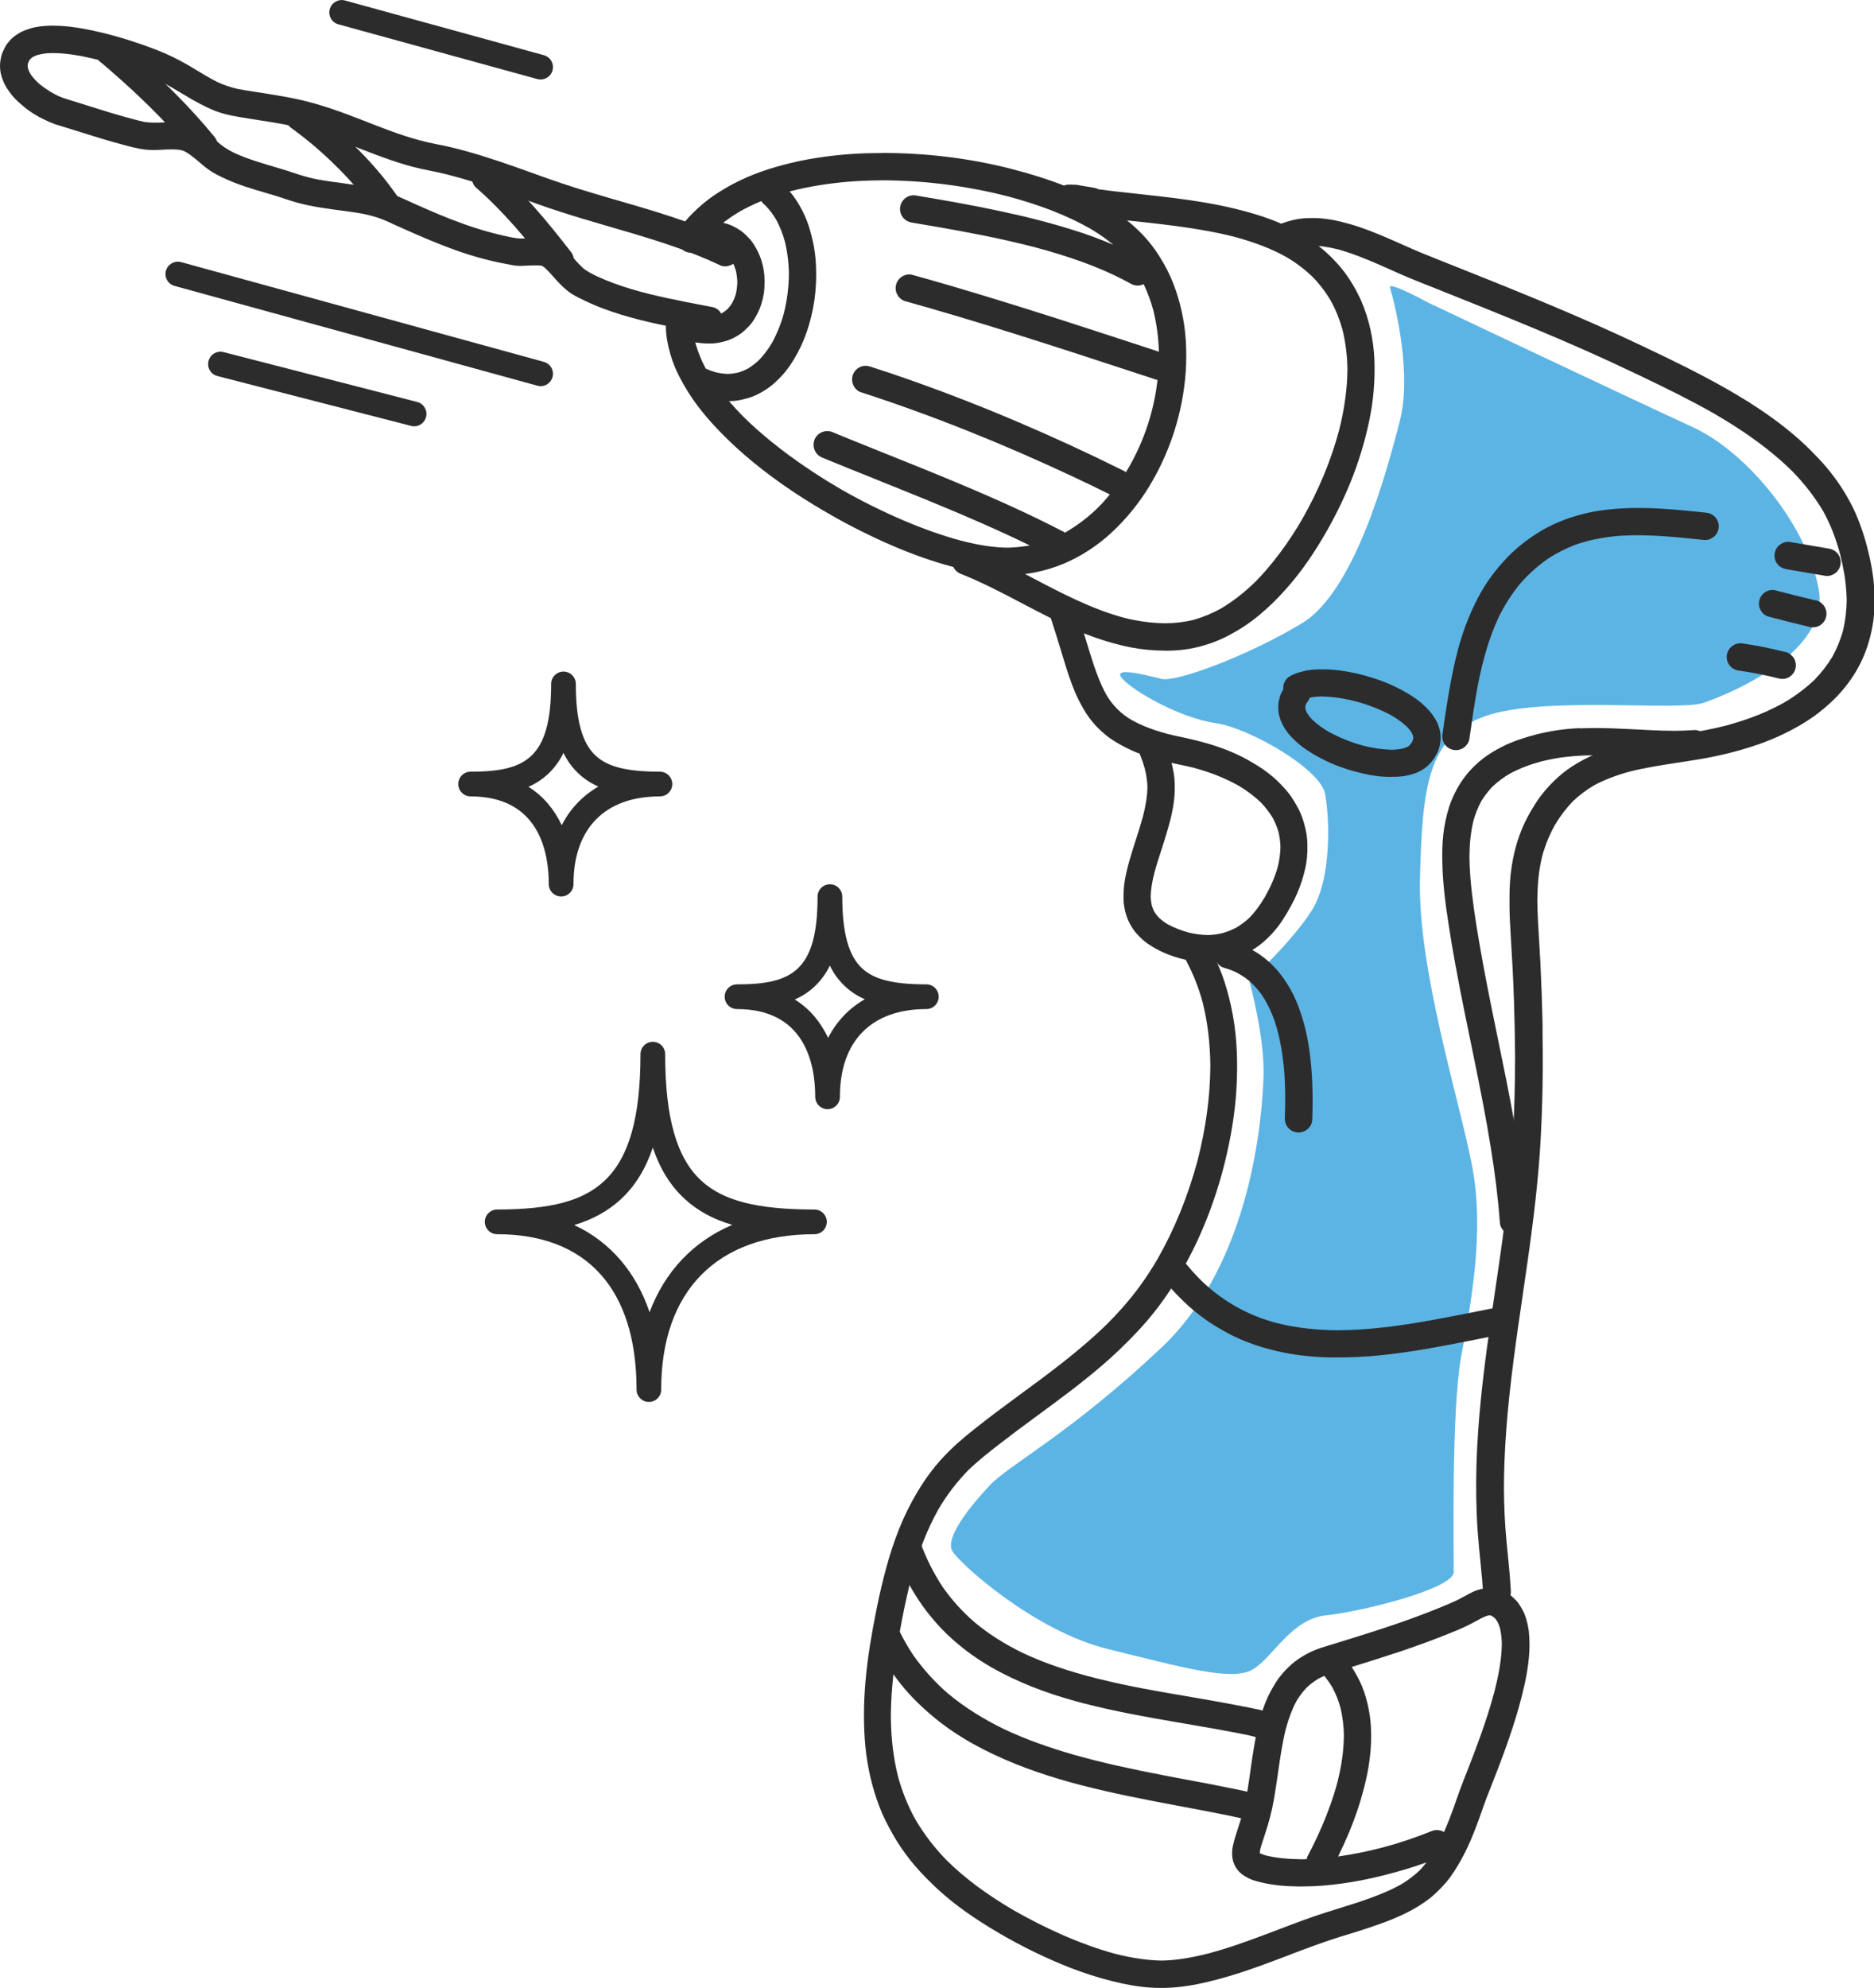 <?xml version="1.0" encoding="utf-8"?>
<!-- Generator: Adobe Illustrator 21.0.0, SVG Export Plug-In . SVG Version: 6.00 Build 0)  -->
<svg version="1.1" id="Laag_1" xmlns="http://www.w3.org/2000/svg" xmlns:xlink="http://www.w3.org/1999/xlink" x="0px" y="0px"
	 viewBox="0 0 3110.9 3298.6" style="enable-background:new 0 0 3110.9 3298.6;" xml:space="preserve">
<style type="text/css">
	.st0{fill:#5CB4E5;}
	.st1{fill:#2C2C2C;}
	.st2{fill:none;stroke:#2C2C2C;stroke-width:41;stroke-linecap:round;stroke-linejoin:round;}
</style>
<title>Middel 9</title>
<g id="Laag_2">
	<g id="Tekenlaag">
		<path class="st0" d="M2307.4,476.9c11.4,39.7,36,147,16,223.2s-72.8,280.4-162.4,334.3s-208.7,98.2-233.1,92.1s-84.5-21.9-64.5,0
			s96.7,65,154.4,73.4c57.6,8.4,173.6,76.5,181.6,116.5s11.2,140-20.4,192s-105,119.4-105,119.4s25.7,92.8,23.5,158.7
			s-19.2,307.9-169.7,449.9s-252.5,194-284.5,228s-76,88-62,110s136,132,258,162s206,54,240,34s64-84.1,122-90s212-44,212-72
			s-4-267.9,12-355.9s40-208.1,18-320.1s-90.2-326-86.1-476s12.1-234,108.1-268s320-8,362-22s210-83,192-187.5s-118-228.5-210-270.5
			s-438-206-438-206S2304.2,465.8,2307.4,476.9z"/>
		<path class="st1" d="M2954.8,903.7c-10,7.6-12,21.8-4.5,31.9c3.8,5,9.2,7.8,15.3,8.9c21.5,3.7,42.9,7.4,64.4,11
			c5.7,1,12-1,16.6-4.4c10-7.6,12-21.8,4.5-31.9c-3.7-4.8-9.2-8-15.3-8.9c-21.5-3.7-42.9-7.3-64.4-11c-1-0.2-2-0.3-3-0.3
			C2963.5,899.2,2958.8,900.8,2954.8,903.7L2954.8,903.7z"/>
		<path class="st1" d="M2934,980.6c-11.6,4.7-17.2,18-12.5,29.6c0,0,0,0,0,0l2.9,5.1c2.5,3.3,5.8,5.8,9.6,7.4
			c24.1,6.4,48.2,12.5,72.4,18.2h5.8c12.5-1.6,21.2-13,19.6-25.5c-0.5-3.9-2-7.6-4.4-10.8l-4.3-4.3c-3.2-2.5-7-4-11-4.5
			c-18.7-4.4-37.4-9.1-56-13.9l-5-1.3l-5.7-1.5c-1-0.1-1.9-0.2-2.9-0.2C2939.6,978.9,2936.7,979.5,2934,980.6L2934,980.6z"/>
		<path class="st1" d="M2866.5,1087.2c-0.7,5.9,0.8,11.8,4.4,16.6c3.7,4.9,9.2,8.1,15.3,8.9c23.4,3.3,46.6,7.9,69.4,13.8h5.8
			c12.5-1.6,21.2-13,19.6-25.5c-0.5-3.9-2-7.6-4.4-10.8l-4.3-4.3c-3.2-2.5-7-4-11-4.5c-22.9-5.9-46-10.5-69.4-13.8
			c-1-0.1-2-0.2-3-0.2C2877.6,1067.6,2868.1,1076,2866.5,1087.2L2866.5,1087.2z"/>
		<path class="st1" d="M2179.3,1111.2c-5.5,0.5-11,1.4-16.3,2.8c-6.5,1.7-12.8,3.3-18.7,6.5l-5.1,2.9c-6.4,4.8-9.7,12.5-8.9,20.4
			c-0.9,1.6-1.8,3.3-2.7,4.9c-1.3,2.5-2.3,5.1-3,7.7c-1.2,4.4-2.4,8.6-2.6,13.1c-0.3,4.4-0.1,8.8,0.5,13.2
			c2.6,15.1,10.4,28.8,20.9,39.8c6,6.4,12.6,12.3,19.6,17.6c7.7,5.5,15.8,10.6,24.1,15.2c14.4,8,29.5,14.7,45.1,19.8
			c9.6,3.2,19.3,5.8,29.1,8.2c7.8,1.8,15.6,3.3,23.5,4.3c7.3,1,14.7,1.5,22.1,1.5c8.4,0,16.8-0.1,25.1-1.5c4.7-0.9,9.4-2,13.9-3.4
			c2.6-0.8,5.2-1.7,7.7-2.9c4-1.8,7.9-4,11.5-6.5c3.5-2.6,6.7-5.6,9.6-8.8c2.2-2.4,4.2-5,6-7.8c2.7-4.1,5.1-8.4,6.9-13
			c3.3-8.5,4.5-17.7,3.6-26.8c-0.5-4.5-1.5-8.9-3-13.1c-0.8-2.7-1.9-5.2-3.2-7.7c-3.6-7.1-8.2-13.7-13.6-19.6
			c-6.1-6.5-12.7-12.5-19.9-17.8c-7.9-5.6-16.2-10.7-24.8-15.3c-15.2-8.2-31.1-14.8-47.6-19.9c-18.2-5.9-36.9-10.1-55.9-12.6
			c-6.7-0.8-13.4-1.4-20.1-1.6c-2.8-0.1-5.6-0.1-8.4-0.1C2189.6,1110.6,2184.4,1110.8,2179.3,1111.2L2179.3,1111.2z M2195,1155.8
			c18.8,0.3,37.5,3.4,55.7,8c20.9,5.7,41.4,13.5,60.3,24c8.9,5.2,17.2,11.3,24.8,18.3c2.9,3,5.4,6.3,7.7,9.8
			c0.8,1.7,1.6,3.4,2.2,5.2c0.2,1,0.3,2.1,0.4,3.2c-0.1,1-0.2,2-0.4,2.9c-0.5,1.5-1.1,2.9-1.8,4.3c-1.2,1.9-2.6,3.6-4,5.3
			c-1,0.8-2,1.5-3,2.2c-2.4,1.1-4.9,2.1-7.4,2.9c-6.4,1.3-12.9,2.1-19.4,2.2c-15.8-0.5-31.4-2.7-46.7-6.7
			c-20.3-5.4-39.8-13.3-58.2-23.4c-9.7-5.6-18.7-12.3-26.9-19.9c-3.2-3.4-6.1-7.1-8.6-11c-0.9-1.9-1.7-3.8-2.4-5.8
			c-0.2-1.1-0.4-2.3-0.5-3.5c0.1-1,0.2-2,0.4-3c0.5-1.4,1.1-2.7,1.7-4.1c0.7-1,1.4-2,2.2-3c1.4-1.8,2.5-3.9,3.3-6.1
			c6.7-1.2,13.5-1.9,20.3-2L2195,1155.8z"/>
		<path class="st1" d="M1464.6,254c-4.4,0-9.2,0-14.4,0.1c-36.5,0.4-72.9,3.9-108.8,10.3c-18.6,3.4-36.9,7.8-55.1,13.1
			c-15.8,4.6-31.4,10.2-46.5,16.7c-15.9,6.9-31.2,15.1-45.8,24.3c-12.7,7.9-24.6,17-35.7,27.2c-11.7,10.6-22.2,22.3-31.5,35
			c-3.6,4.8-5.3,10.8-4.5,16.8c0.8,6,3.9,11.4,8.7,15.1l0.4,0.3c2.1,2.1,4.6,3.7,7.3,4.8c2.7,1.1,5.5,1.7,8.4,1.6
			c3,0,5.9-0.6,8.7-1.6c2.9-1.1,5.8-2.1,8.7-2.9c5.2-1.2,10.5-2,15.9-2.2c3.7,0.1,7.3,0.6,10.9,1.3c3,1,5.9,2.2,8.7,3.6
			c2.8,1.8,5.4,3.9,7.9,6.1c2.8,3.1,5.3,6.5,7.5,10c2.5,4.9,4.5,9.9,6.1,15.2c1.4,6.4,2.3,12.8,2.5,19.4c-0.2,6.5-1,13-2.4,19.4
			c-1.5,5.2-3.6,10.3-6.1,15.1c-2.2,3.6-4.8,6.9-7.6,10c-2.6,2.4-5.5,4.5-8.5,6.4c-3.2,1.6-6.5,2.9-9.8,4c-4.4,0.9-8.8,1.5-13.2,1.6
			c-7.1-0.3-14.1-1.3-21-2.9c-3.8-1.1-7.7-2.4-11.6-3.8c-2.8-1.1-5.8-1.6-8.8-1.7c-2.5,0-5,0.4-7.3,1.2c-0.9,0-1.8,0.1-2.6,0.2
			c-6,0.8-11.4,3.9-15.1,8.7l-1.5,2.5l-1.6,2.8c-1.5,3.7-2,7.6-1.5,11.5c0.2,13.4,2.5,27.1,7.4,44.5c4,13.8,9.5,27.2,16.3,39.9
			c8.1,15.4,17.3,30.1,27.6,44c10.2,13.6,21.1,26.6,32.9,38.9c10.2,10.8,21.1,21.5,32.4,31.9c36.7,33.6,79,64.9,129.3,95.6
			c9.1,5.5,18.6,11.1,28.2,16.6c33.4,19.1,67.8,36.2,103.1,51.4c34.4,14.7,66.2,25.8,97.2,34.1l2.8,0.7c2.4,5.1,6.6,9.1,11.8,11.2
			c35.7,14.2,70.3,32.3,103.7,49.9c15.1,7.9,30.6,16.1,46.2,23.8c0.3,1,0.6,2,1,2.9c5.5,16.6,10.6,33.5,15.6,49.8
			c1.7,5.7,3.5,11.4,5.2,17.1c5.6,18.3,11.3,36.1,18.7,53.6c4,9.3,8.6,18.3,13.7,27c3.9,6.9,8.4,13.5,13.3,19.7
			c6.2,7.7,13.1,14.8,20.6,21.2c6.5,5.6,13.5,10.6,20.9,14.9c9,5.4,18.4,10.3,28,14.5c3.4,1.4,6.9,2.9,10.6,4.2
			c3.3,8.3,6.2,16.7,8.6,25.3c2.5,9.9,3.9,20,4.3,30.2c-0.3,14.3-2.6,29.6-7.3,48.1c-3.6,13.2-7.8,26.4-11.9,39.1l-0.1,0.3v0.1
			c-2.7,8.4-5.6,17.2-8.1,25.8c-3.8,12.3-7,24.8-9.5,37.4c-2.2,11.7-3.1,23.6-2.8,35.4c0.1,4.7,0.6,9.4,1.5,14.1
			c1.2,6.3,2.9,12.4,5.2,18.4c2.5,6,5.6,11.7,9.3,17.1c3.7,5.6,8.3,10.2,13.6,15.4c4,3.9,8.5,7.4,13.2,10.4
			c6.9,4.5,14.1,8.5,21.6,12c12.5,5.7,25.6,10.1,39.1,13c0.2,0.5,0.3,1,0.5,1.5c11.7,21.9,20.8,45,27.3,69
			c8.2,32.5,12.5,68.1,12.8,105.7c-0.3,50.3-7.4,102.9-21.1,156.4c-15.7,58.6-37.9,113.4-66.1,163.1c-10.1,17.4-21.2,34.2-33.2,50.4
			c-14,18.7-30.6,37.7-50.7,57.9c-11.9,11.7-25.1,23.7-39.2,35.7c-14.3,12.2-30,24.9-48,38.7c-6.3,4.9-13.2,10-20.8,15.8
			c-11.5,8.6-23.4,17.3-33.9,25c-26.9,19.8-54.7,40.2-81.3,61.6c-8.5,6.8-17.6,14.3-26.4,22.2c-9.5,8.6-18.6,17.7-27.2,27.2
			c-5.9,6.5-11.7,13.6-17.3,21.1c-2,2.7-4.1,5.5-6.1,8.4c-5.2,7.4-10.3,15.3-15.1,23.4c-11.7,19.6-21.8,40.1-30.3,61.3
			c-8.1,20.4-15,41.2-20.7,62.3c-5.8,20.9-11.1,43.2-16.2,68c-4.4,21.7-8.3,43.2-11.6,63.8c-6.5,41.3-9.7,78.4-9.8,113.4
			c-0.1,18.5,0.7,37,2.5,55.4c1.7,16.3,4.4,32.6,8.1,48.6c3.9,16.8,8.9,33.4,15.1,49.5c5.4,14.1,12.6,28.9,22.7,46.6
			c8.2,14.3,17.4,27.9,27.6,40.8c10.2,13,22.3,26.1,38,41.4c25.6,24.9,56.7,48.4,94.8,71.6c38.2,23.4,78,43.8,119.3,61
			c21.4,8.9,43.3,16.6,65.5,23c24.8,7.1,47.2,11.9,68.3,14.4c10.5,1.2,21,1.8,31.5,1.8c11.7,0,23.4-0.7,35-2.2
			c27.7-3.4,54.9-10.7,75.5-16.7c34.2-9.9,68-22.8,100.8-35.3l0.2-0.1c13.5-5.1,28.8-11,43.6-16.3c11.4-4.1,22.7-8,33.7-11.6
			c6.6-2.2,13.5-4.3,19.6-6.1c4-1.2,8.1-2.5,12.1-3.7c20-6.3,35.2-11.4,49.3-16.6c13.4-4.9,26.5-10.6,39.3-17
			c12.4-6.2,24.2-13.6,35.3-21.9c4.5-3.5,8.8-7.2,12.9-11.2c5.7-5.4,11-11,16.1-16.9c9.5-11.3,17.1-24,24-36.1
			c16.6-29.3,27.8-61.5,38.7-92.6c2.6-7.4,5.5-14.8,8.3-21.9l1.4-3.5l1.9-4.9l0.7-1.8c3.7-9.4,7.5-19.1,11.2-28.7
			c13-33.9,22.7-62,30.6-88.5c5.2-17.4,9.6-34.4,13.2-50.7c3.3-14.7,5.7-29.6,7.1-44.5c0.6-6.4,0.9-13,0.9-19.6
			c0.1-8-0.3-15.9-1.1-23.9c-1-6.9-2.5-13.8-4.5-20.5c-1.5-5.2-3.6-10.3-6.3-15l-0.5-0.9c-1.7-3.2-3.6-6.2-5.6-9.2
			c-1.4-1.9-2.9-3.7-4.6-5.4c-2.7-2.9-5.6-5.7-8.7-8.2l-0.3-0.2c0.7-2.8,0.9-5.7,0.5-8.6c-1-20.4-3.1-41-5.1-61l-0.1-0.7
			c-0.7-7.1-1.4-14.6-2.1-21.8c-2.5-26.8-3.8-54.7-4-85.5c0.1-61.2,5.1-128.3,15.8-211c4.8-37.3,10.3-75,15.7-111.6v-0.3
			c4.9-33.4,10-67.9,14.4-101.9c5.1-38.7,8.9-73.9,11.8-107.7c2.9-34.5,4.8-71.3,5.9-112.4c1-35.2,1.1-71.2,0.5-110.1v-0.4v-1.3
			v-4.1v-0.9v-0.9v-0.9v-4.1v-1.3v-0.4v-0.8v-0.8c-0.7-31.9-1.9-65.9-3.6-101.2c-0.6-11.8-1.3-23.8-2-34.4
			c-1.4-22.2-2.8-45.2-3.1-67.9c0.1-13.7,0.8-26.3,1.9-38.3c1.3-12.4,3.4-24.8,6.4-36.9c2.7-9.4,5.9-18.7,9.6-27.8
			c3.4-8,7.2-15.8,11.5-23.4c8.4-14.1,18.4-27.3,29.8-39.2c10.5-9.9,22.1-18.6,34.5-26c17.1-9.2,36.3-16.7,58.9-22.9
			c26.9-6.8,54.6-11,81.4-15.1h0.3c21.2-3.2,43-6.6,64.3-11.2c24.3-5.2,48.3-11.9,71.8-20.2c21.9-7.9,43.1-17.6,63.3-29.2
			c6.2-3.5,12.2-7.2,18-11.1l0.6-0.4l0.1-0.1c5.4-3.6,10.6-7.3,15.6-11.2l0.1-0.1l0,0l0.3-0.3c5.4-4.2,10.6-8.5,15.4-12.9
			c15.6-13.9,29.3-29.8,40.7-47.3c11.4-17.7,20.2-36.9,26-57.2c3.1-10.7,5.4-21.6,7.1-32.6c1.6-11.4,2.3-22.8,2.2-34.3
			c0-12.4-0.6-24.7-2-37c-1.6-13.3-4-26.5-7.1-39.6c-7.2-30.8-16.1-56.7-27.2-79.2c-11.8-23.7-26.4-45.8-43.5-66.1
			c-8.1-9.7-16.9-18.8-27.5-29.4c-8.7-8.7-18.6-17.7-30.3-27.5c-6-5-12.4-10.1-18.9-15.1c-16.1-12.3-33.3-24.2-52.8-36.5
			c-25.1-15.7-49.3-29.1-65.4-37.7c-25.3-13.7-50.6-26.1-69.9-35.5c-28.3-13.7-54-25.9-78.6-37.2c-92.6-42.6-188.9-81-282-118.1
			h-0.1l-1-0.4l-26.2-10.5l-3.2-1.3c-8.8-3.5-17.9-7.1-26.8-11c-7.3-3.1-14.7-6.4-21.9-9.6l-7.6-3.4c-19.1-8.5-39.8-17.4-61.4-24.9
			c-11.5-4-22.8-7-32.4-9.4c-10.9-2.7-21.9-4.6-33.1-5.6c-4.4-0.4-8.9-0.5-12.9-0.5h-1.4c-6.3,0-11.9,0.2-17.1,0.7
			c-5.2,0.6-10.3,1.5-15.4,2.7c-5.9,1.4-11.8,3.2-17.5,5.3c-0.6,0.2-1.1,0.4-1.6,0.7c-6.4-2.8-13.3-5.6-20.5-8.2
			c-15.4-5.7-32.1-10.6-54.1-16.1c-15.6-3.9-32.6-7.4-51.8-10.7c-33.9-5.8-67.4-9.7-104.7-13.7l-9.9-1.1
			c-20.6-2.2-41.8-4.5-62.7-7.4c-2.4-1.3-5.1-2.1-7.8-2.5c-3.5-0.5-6.9-1.1-10.4-1.8c-4-0.7-8.1-1.4-12.2-2
			c-0.9-0.2-1.9-0.4-2.8-0.6c-2.1-0.4-4.3-0.6-6.5-0.6h-1.6c-1.5-0.1-2.8-0.1-4-0.2h-5.8c-2.1,0.3-4.1,0.8-6,1.6
			c-26-10.2-55-19.4-88.6-28c-35.9-9.1-72.3-15.8-109-20.1c-34.2-4-68.7-6-103.2-6L1464.6,254z M1210.3,665.6c0.8,0,1.7,0,2.5,0
			c4.1-0.1,8.1-0.5,12.1-1.1c4.6-0.8,9.1-1.8,13.6-3.1l1.3-0.3c3.1-0.8,6.3-1.8,9.3-3c7.8-3.1,15.2-7,22.2-11.6
			c5.6-3.6,10.9-7.7,15.8-12.3c6.5-6,12.6-12.4,18.1-19.3c4.5-5.7,8.6-11.7,12.3-17.9c9-14.7,16.3-30.4,21.9-46.7
			c5.8-17.1,10-34.6,12.6-52.4c2.5-18,3.4-36.2,2.7-54.4c-0.5-16-2.6-31.9-6.3-47.5c-4.6-19.3-10.1-34.4-17.2-47.8
			c-4.2-8.1-9-15.8-14.4-23.2c-1.8-2.5-3.8-4.9-6-7.4h0.2l2-0.5h0.1c7-1.8,14.2-3.5,21.3-5c31.7-6.5,64-10.5,96.3-12
			c10.9-0.5,22.2-0.8,33.6-0.9c70.6,0.2,141,9.2,209.4,26.8c53,14.2,97.2,31.4,135.1,52.8c13.9,8,27.1,17.2,39.4,27.4
			c-22.1-9.5-44.8-17.8-67.8-24.9l-0.2-0.1l-0.2,0c-9.6-3-19.8-6.1-30.3-9c-20.5-5.8-41.5-11.1-64.4-16.4h-0.1l0,0h-0.2h-0.2
			c-17.6-4-35.8-7.9-55.6-11.9c-14.3-2.8-29.6-5.7-45.5-8.6c-21.3-3.8-42.4-7.4-64-11c-1-0.2-2-0.2-3-0.3
			c-12.6,0.1-22.7,10.4-22.6,23c0,4.9,1.6,9.6,4.6,13.5c3.6,4.8,8.8,7.8,15.3,8.9c53.1,8.9,105.1,17.9,157.3,29.6
			c15.3,3.4,30.4,7.1,44.9,10.8c59.9,15.9,106.9,33,147.7,53.9c5.1,2.6,10.4,5.5,15.8,8.5l5.7,1.5c1,0.1,1.9,0.2,2.9,0.2
			c2.9,0,5.8-0.6,8.6-1.7c0.5-0.2,1.1-0.5,1.6-0.7v0.1l0.1,0.1c6.6,13.9,11.9,28.4,16,43.3c5.5,22.5,8.6,45.6,9.2,68.7l-0.8-0.3
			l-2-0.7l-11.5-3.8l-1.5-0.5c-48.9-16-99.5-32.6-149.4-48.6c-71.9-23-131.8-41.4-188.3-57.9c-17.2-5-34.7-10-52.1-14.8l-5.7-1.5
			c-1-0.1-1.9-0.2-2.9-0.2c-12.6,0-22.8,10.2-22.8,22.8c0,2.9,0.6,5.8,1.7,8.6l2.9,5.1c2.5,3.3,5.8,5.8,9.6,7.4
			c57.2,15.9,118.9,34.3,188.8,56.3c61.3,19.3,121.2,38.8,187.6,60.6l11.8,3.9l32.3,10.6c-5.8,50.9-22,100.2-47.5,144.6
			c-1.7,2.8-3.3,5.6-5,8.3l-0.2-0.2c-1.7-1.4-3.6-2.5-5.7-3.3c-56.3-28-114.2-54.7-171.9-79.3c-59.5-25.4-119.3-48.7-177.7-69.3
			c-22.3-7.9-45.1-15.6-67.6-22.8l-5.7-1.5c-1-0.1-1.9-0.2-2.9-0.2c-12.6-0.1-22.8,10.1-22.8,22.6c0,4.5,1.3,9,3.8,12.7
			c0.6,0.9,1.2,1.7,1.9,2.5c2.2,2.7,5.1,4.8,8.4,5.9c57.8,18.6,117.7,40.3,178.1,64.4c57.9,23.1,116.7,48.7,174.9,76
			c20.3,9.5,40.8,19.4,60.8,29.4l-1,1.2c-6.1,7.3-12.4,14.4-18.9,20.9c-15.7,15.3-33.1,28.6-52,39.7l-2.9,1.6
			c-1.8-1.5-3.8-2.7-5.9-3.5c-49.2-25.4-103.9-50.5-172.3-79.1c-38.8-16.3-78.3-32.1-116.4-47.4l-0.6-0.2
			c-19.4-7.8-39.4-15.8-59.1-23.8c-10.8-4.4-21.4-8.7-31.5-12.9c-2.7-1.1-5.5-1.7-8.4-1.7c-9.3,0-17.7,5.6-21.3,14.2
			c-0.5,1.3-0.9,2.7-1.2,4.1c-1.7,9.1,2.1,18.3,9.8,23.5c1.2,0.8,2.5,1.5,3.9,2.1c30.4,12.5,61.4,25,91.4,37l0.2,0.1
			c26,10.5,55.5,22.3,84.3,34.1c68.9,28.3,121,51.3,169,74.7c-1.6,0.3-3.3,0.6-4.9,0.8c-10.7,1.7-21.5,2.7-32.3,2.9
			c-22.8-0.3-47.4-4-77.2-11.7c-29.8-8-60.7-18.9-94.5-33.2c-35.4-15.1-69.8-32.2-103.2-51.2l-0.4-0.3l-0.4-0.2
			c-30.3-17.5-59.6-36.7-87.8-57.4c-10.1-7.5-19.9-15.1-29.1-22.6l-0.1-0.1l-0.3-0.2l-0.5-0.4c-8.1-6.7-16.1-13.5-23.7-20.2
			l-0.4-0.4l-0.1-0.1c-7.8-7-15.3-14.1-22.5-21.3c-8-8.2-15.5-16.4-22.3-24.3L1210.3,665.6z M1176.1,570c2,0,4.2,0,6.5-0.1
			c7-0.3,14.3-1.7,23.6-4.4c7.7-2.3,14.6-6.2,20.2-9.7c6.5-4,12-9.5,16.6-14.3c3.7-3.9,7-8.2,9.7-12.9c3.9-6.3,7.2-12.9,9.7-19.8
			c2.4-7,4.3-14.2,5.5-21.5c1.2-7.3,1.3-14.7,1.3-22.2c0-5.6-0.5-11.2-1.4-16.7c-1.2-7.2-3.1-14.4-5.6-21.3
			c-2.6-6.8-5.8-13.3-9.6-19.5c-2.7-4.5-5.8-8.8-9.5-12.6c-5.5-5.8-10.3-10.4-16.2-14c-5.1-3.2-12-7.2-19.7-9.5
			c-2.5-0.7-4.7-1.3-6.7-1.8c1.3-1,2.6-2,3.9-3c8.2-6.1,16.8-11.8,25.7-16.9c10.9-6,22.2-11.4,33.7-16.1c1.4,2.3,3.3,4.4,5.5,6.1
			c0.8,0.7,1.6,1.4,2.3,2.2c6.5,6.9,12.2,14.6,17,22.7c6.1,11.4,10.9,23.5,14.3,36c4.3,17.8,6.5,36,6.7,54.3
			c-0.2,21.7-3,43.3-8.2,64.4c-4.7,17.3-11.4,34-20,49.8c-6,10.1-13.1,19.5-21.1,28c-5.7,5.4-11.9,10.2-18.6,14.3
			c-5.3,2.8-10.8,5-16.5,6.8c-5.5,1.2-11.1,2-16.8,2.2c-6.9-0.2-13.8-1.2-20.5-2.8c-5.6-1.6-11-3.7-16.3-6
			c-7.1-13.1-12.7-27-16.9-41.3c-0.2-0.8-0.4-1.5-0.5-2.3c0.6,0.1,1.1,0.2,1.7,0.3C1162.6,569.4,1169.3,570,1176.1,570L1176.1,570z
			 M1934.3,755.8l0.2-0.4l0.1-0.3l0.1-0.2v-0.1v-0.1l0.1-0.1l0.2-0.5c5.4-12.6,10.2-25.5,14.4-38.6c10.3-32.2,16.6-65.5,19-99.2
			c1.1-17.3,1.1-34.7,0-52c-1-15.4-3.1-30.7-6.4-45.8c-3.5-16.4-8.2-32.5-14.3-48.1c-6.1-15.4-13.6-30.2-22.5-44.2
			c-7.8-12.7-16.9-24.5-27.1-35.4c-8.5-9-17.6-17.4-27.2-25.1l6,0.7l4.9,0.5h0.4c5.5,0.6,11,1.2,16.5,1.8
			c39.2,4.3,72,8.4,104.9,14.4c16.2,3,31.8,6.3,46.4,10.1c33.4,9,61.4,19.9,85.7,33.5c15.8,9.3,30.4,20.4,43.6,33.1
			c11.6,12,21.7,25.3,30.1,39.7c8.3,15.2,14.7,31.3,19.3,48c5.2,21.6,7.9,43.6,8.1,65.8c-0.3,31.8-5,66-14.1,101.6
			c-13.3,49.5-33.8,98.8-60.9,146.4c-5.2,9-10.6,17.8-16,26c-13.7,21.2-28.8,41.4-45.4,60.4c-5.5,6.2-11.1,12.3-16.8,18
			c-18.5,18-37.7,32.9-57.2,44.3c-14.3,7.9-29.3,14.1-45,18.6c-15.5,3.7-31.3,5.6-47.2,5.7c-23.3-0.4-46.5-3.6-69.1-9.4
			c-53.4-14.6-103.2-40.7-151.3-66l-3.4-1.8l-8.9-4.7c1-0.1,2.1-0.2,3.1-0.4c4.8-0.6,9.5-1.4,14.1-2.3c16.3-3.3,32.2-8.1,47.5-14.5
			c29.2-12.5,56-30,79.2-51.6c24.1-22.4,45-48,62.1-76.1c7.6-12.5,14.5-25.3,20.7-38.3l0.1-0.3l0.1-0.2l0.1-0.2v-0.1l0.2-0.5
			l0.1-0.1C1930.6,764,1932.4,759.9,1934.3,755.8L1934.3,755.8L1934.3,755.8z M1934.3,1079.8c18.1,0,34.1-1.6,48.9-4.9
			c19.4-4.2,38.2-11,55.9-20.2c17.8-9.3,34.6-20.3,50.1-33c15.7-13,30.4-27.2,44-42.5c22.2-24.6,42.6-52.8,62.4-86.2
			c17.4-29.2,32.7-59.7,45.6-91.1c13.5-33,24-67.1,31.4-101.9c7.4-34.2,10.3-69.1,8.9-104c-0.7-16.1-2.8-32-6.2-47.7
			c-3.6-17.1-9-33.8-15.9-49.8c-4-8.7-8.4-17.3-13.3-25.5c-4.1-7-8.5-13.7-13.3-20.2c-5-6.6-10.3-13-16-19
			c-6.7-7.2-13.9-14-21.4-20.4c-2.1-1.8-4.3-3.6-6.5-5.3c2.5,0.3,5.1,0.6,7.6,0.9c8,1.1,16,2.7,23.9,4.6c25,6.9,48.9,16.8,68.9,25.5
			c6.9,3,14.1,6.2,20.5,9.1l1.3,0.6c3.9,1.7,7.8,3.5,11.7,5.2c13.1,5.8,26.6,11.2,38.5,16l23,9.1c52.8,21.1,107.4,42.9,160.9,65.2
			c30.8,12.8,60.8,25.7,89.1,38.3c25.5,11.3,52.5,23.8,85.1,39.3c47.6,22.7,87.2,42.3,125.9,64.3c23.4,13.6,43.8,26.6,62.6,39.9
			l0.1,0.1l0.1,0.1l0.3,0.2c16.5,11.6,32.3,24.1,47.5,37.4c6.8,6,13.4,12.2,19.7,18.4c20.5,21.1,37.6,43.4,51,66.1
			c5.8,10.6,11,21.5,15.5,32.8c5,12.9,9.3,26.1,12.8,39.4c2.6,10.5,4.8,20.8,6.5,30.7c1,5.8,1.8,11.6,2.4,17.3
			c1,9,1.6,17.9,1.8,26.7c-0.2,17.6-2.3,35.1-6.4,52.1c-4.2,14.8-10,29-17.4,42.4c-8.4,13.8-18.4,26.7-29.7,38.3
			c-15.7,14.9-33.2,27.8-51.9,38.6c-8.5,4.7-17.5,9.2-26.7,13.3l-0.2,0.1l-0.2,0.1l-0.1,0.1l0,0c-8.9,4-18.3,7.8-27.9,11.2l-0.6,0.2
			l-0.4,0.2h-0.1l0,0c-12,4.3-24.9,8.3-38.3,12c-20.8,5.3-43,9.7-69.9,13.8l-9.8,1.5c-21.5,3.3-43.8,6.6-65.6,11
			c-9.1,1.8-17.8,3.8-25.9,5.9c-5.7,1.5-11.3,3-16.7,4.7c-10.1,3.1-19.7,6.5-28.6,10.1c-11.1,4.7-21.9,10.2-32.3,16.4
			c-10.5,6.2-20.3,13.3-29.4,21.4c-9.6,8.5-18.5,17.9-26.6,27.9c-9.9,12.3-17.9,26-24.4,37.9c-15,27.4-24.7,59.8-28.8,96.4
			c-1.8,16.7-2,33.8-1.9,49.9c0,17,1,33.9,2.1,52.7l0.6,10.3c0.8,13,1.6,26.3,2.3,39.4c1,18.9,1.8,38.2,2.5,58.8
			c1,30.2,1.6,61,1.8,91.5c0,23.8-0.3,47.3-1,69.9c-0.9,30.1-2.3,59.9-4.4,88.6c-1.5,21-3.3,42-5.5,62.4
			c-5.9,56.5-14.3,113.7-22.5,169c-2.2,14.8-4.4,30.1-6.6,45.1c-9.7,67.4-19.2,140-23,214.1c-1.9,36.4-2.1,73.3-0.7,109.9
			c0.6,16,1.8,33.2,3.6,52.6c0.7,7.5,1.5,15.2,2.1,21.9l0.1,0.6c1.1,11.3,2.3,23.1,3.3,34.6c0.4,4.4,0.7,8.9,1,13.9
			c-1.7,0.4-3.3,0.8-5,1.3c-0.9,0.3-1.9,0.5-2.8,0.8c-4.8,1.3-9.3,3.6-13.7,5.8c-3.5,1.8-6.9,3.7-10.2,5.5l-0.2,0.1l-0.4,0.2
			c-2,1.1-3.9,2.2-5.9,3.2c-5.1,2.7-10.3,5-16.1,7.5c-6.7,2.9-13.3,5.6-18.4,7.7c-11.8,4.8-24.6,9.8-39.3,15.2
			c-21.6,8-45.4,16.1-75.1,25.6c-20.8,6.7-41.9,13.1-62.2,19.4l-1.7,0.5l-4.1,1.2l-0.8,0.3c-7.7,2.3-15.7,4.8-23.4,7.9
			c-8.3,3.5-16.2,7.7-23.8,12.6c-6.1,3.9-11.8,8.3-17.1,13.3c-6.2,5.7-11.9,11.9-17.1,18.6c-5.3,6.8-9.5,14.2-13.6,21.3
			c-3.5,6.3-6.6,12.7-9.3,19.4c-6.1,14.8-10.1,30.2-13.5,44.6c-3.7,15.5-6.3,31.4-8.6,46.2c-1.2,7.7-2.3,15.6-3.4,23.2v0.3
			c-3.1,22.3-6.4,45.3-11.9,67.4c-2.4,8.8-5.3,17.7-8.1,26.2v0.1l-0.3,1c-1.4,4.4-2.9,8.9-4.3,13.4c-2.1,6.5-3.8,13.1-5.1,19.7
			c-0.4,2.2-0.6,4.3-0.7,6.5c-0.3,3.9-0.1,7.8,0.5,11.6c1.2,6.9,4,13.4,8.3,18.9c5.6,7.1,12.9,11.3,19.3,14.5s13.5,4.9,20.4,6.5
			l1.9,0.5c9.7,2.2,19.4,3.7,29.3,4.7c9.1,0.9,18.9,1.4,30.7,1.5h3.8c11.5,0,23-0.4,34.2-1.2c23.2-1.8,46.3-5,69.1-9.6
			c22.2-4.4,45.3-10.2,70.5-17.7c11.5-3.4,23.1-7.3,34.6-11.4l-2,2.5c-3.2,4-6.6,7.8-9.9,11.3c-9.7,9-20.3,17-31.8,23.6
			c-13.9,7.6-29.3,14.3-50,21.9c-17.8,6.5-36.2,12.2-54,17.7c-6.3,2-12.6,3.9-18.8,5.9c-26.7,8.4-53.3,18.6-79.1,28.4
			c-5.9,2.2-11.7,4.5-17.6,6.7c-35.7,13.5-65.9,24.2-97.3,32.7c-30.8,7.9-55.8,11.8-78.8,12.2c-23.6-0.4-48.8-4-77.1-11.1
			c-28-7.6-56.8-17.9-88-31.5c-27.4-12.1-54.1-25.6-80.1-40.4c-45.3-26.4-82-53.7-112-83.4c-20.1-20.5-37.7-43.4-52.2-68.2
			c-12.3-22.4-21.9-46.2-28.6-70.9c-2-8-3.8-16.3-5.3-24.6c-2.6-14.9-4.5-30-5.5-45.2c-0.6-9.4-1-19.3-1.1-29.3
			c0.2-31.9,3-66.1,8.7-104.6c2.6-17.4,5.8-36.1,10.6-60.5c4.4-22.4,8.9-42.6,13.8-61.9c12.3-45.8,27.3-84.1,45.8-117.1
			c13.8-23.6,30.5-45.4,49.6-65c16.8-16.2,35-30.4,52.7-44.1c18.5-14.4,37-28.1,57.7-43.3l3.8-2.8c36.5-26.8,74.3-54.6,109.2-84.7
			c18.7-16.1,37.1-33.8,54.8-52.4c27.6-28.8,51.7-60.9,71.6-95.4c10.7-18.2,20.5-36.7,29.1-54.9c17.3-37,31.4-75.3,42.2-114.7
			c2.9-10.6,5.6-21.3,8-31.8v-0.1v-0.1l0,0c4.8-20.7,8.6-41.4,11.4-61.5c1.5-10.6,2.7-21.2,3.6-31.5c1.8-21.3,2.5-42.6,2.1-63.9
			c-0.3-19.6-1.8-39.3-4.5-58.7c-2.9-20-7.2-39.7-12.8-59.1c-4.3-15.1-9.8-29.9-16.3-44.2c0.6,0,1.2-0.1,1.7-0.2
			c5.1-0.6,10.2-1.5,15.2-2.7c7.8-1.8,15.4-4.2,22.9-7.2c7.5-3.2,14.6-7,21.5-11.4c5.6-3.5,11-7.4,16-11.8
			c12.3-10.6,23-22.8,31.9-36.4c4.6-7,9.2-14.8,14.6-24.7c3.4-6.3,6.7-12.9,9.6-19.6c5.8-13.5,10.4-27.5,13.5-41.9
			c1.3-5.7,2.2-11.5,2.8-17.3c0.7-7.2,0.9-14.5,0.7-21.7c-0.1-5.3-0.5-10.6-1.2-15.8c-1.1-6.8-2.6-13.5-4.5-20.1
			c-2.7-9.7-6.5-19-11.5-27.8c-3.3-6-6.9-11.8-10.8-17.4c-3-4.2-6.2-8.2-9.7-12c-8.3-9.3-17.4-17.9-27.3-25.6
			c-11.2-8.7-22.9-15.6-33-21.3c-18.1-10.2-38.1-18.6-61.3-25.8c-12.4-3.8-25.7-7.3-39.6-10.4c-3.1-0.7-6.1-1.3-9.2-2
			c-8.1-1.7-16.5-3.5-24.6-5.6c-23.4-6.4-41.8-13.4-57.9-22.3c-18.7-10.4-34-25.9-44.3-44.6c-8.5-15.7-14.6-32.4-19-45.2
			c-5-14.7-9.6-29.9-14-44.5c-1-3.4-2-6.8-3.1-10.2l0.6,0.2l0.2,0.1c1.3,0.5,2.6,1,3.8,1.5c19.4,7.6,39.4,13.8,59.6,18.6
			c18.7,4.5,37.8,7.2,57.1,8c4.4,0.2,8.8,0.3,13,0.3L1934.3,1079.8z M2004.9,1551.6c-10.9-0.3-21.7-1.7-32.3-4.3
			c-11.9-3.3-23.3-7.8-34.2-13.6c-5.3-3.2-10.3-7-14.9-11.2c-2.7-3-5.2-6.2-7.3-9.6c-1.7-3.3-3.1-6.8-4.2-10.4
			c-1.1-5.1-1.7-10.3-1.8-15.5c0.3-11.2,2.2-23.5,6.1-38.7c3.5-12.9,7.6-25.6,11.6-37.9c2.8-8.6,5.7-17.5,8.3-26.4
			c6.6-22,13.6-47.6,13.9-73.6c0.1-5.8,0-12.1-0.5-18.5c-0.6-6.1-1.6-12.2-3-18.3c-0.6-2.5-1.2-5.1-1.8-7.7l0.5,0.1
			c1.1,0.3,2.1,0.5,3.2,0.7c3.3,0.7,6.5,1.4,9.8,2.1l1,0.2c6.8,1.4,14.5,3.1,21.9,4.9c7.2,2,14.3,4.1,21,6.3
			c12.9,4.2,25.4,9.3,37.7,15.1c5.3,2.6,10.6,5.3,15.6,8.1c13.7,8,26.5,17.6,38,28.6c7.3,7.7,13.8,16.1,19.3,25.2
			c4,7.5,7.2,15.4,9.6,23.5c1.9,8.3,3,16.7,3.2,25.2c-0.3,10.9-1.8,21.8-4.4,32.4c-4.6,16.3-11.6,32.6-21.3,49.9
			c-8.3,14-16.3,24.8-25.1,34c-6.7,6.3-14,11.9-21.9,16.7c-7.2,3.8-14.7,6.9-22.5,9.2C2021.9,1550.3,2013.4,1551.4,2004.9,1551.6
			L2004.9,1551.6z M2221.3,3080.6c7-14.3,13.5-28.6,19.3-42.7c4.5-11,8.7-22.2,12.5-33.3c4-11.7,7.7-24.2,11.6-39.5
			c2-7.6,3.7-15.3,5.2-22.7c1.6-8.3,3-16.5,3.9-24.4c1-7.8,1.6-15.5,2-22.9c0.7-13.2,0.4-26.3-0.8-39.5c-1.4-12.9-3.8-25.6-7.4-38.1
			c-3.4-12.5-8.3-24.6-14.6-36c-3.4-6.1-6.3-11-9.1-15.4l1.5-0.5l3.9-1.2c21.6-6.7,50.1-15.6,78.5-25.1c27.1-9.2,53.5-18.9,78.4-29
			l1.3-0.5c11.9-4.8,24.1-9.8,35.6-16c1.8-1,3.6-1.9,5.4-2.9c6.7-3.7,13.7-7.6,21.1-10.1c1.1-0.2,2.2-0.3,3.3-0.4
			c0.6,0.1,1.1,0.1,1.6,0.2c0.8,0.3,1.6,0.6,2.4,1c1.6,1.1,3.1,2.3,4.6,3.5c1.6,1.9,3,3.8,4.3,5.9c1.8,3.6,3.3,7.4,4.4,11.3
			c1.8,8.4,2.7,16.9,2.9,25.5c-0.4,29.4-7,58.4-12.6,80.4c-12.6,47-30.1,92.8-46.9,135.8l-1.3,3.2c-2.3,5.9-5.2,13.2-7.8,20.2
			c-2.3,6.1-4.5,12.4-6.6,18.4v0.1c-1.3,3.7-2.6,7.4-3.9,11.1c-6.1,17-11.4,30.6-16.9,42.9l-0.2-0.1c-3.5-2-7.5-3.1-11.6-3.1
			c-2.9,0-5.7,0.6-8.4,1.6c-26.7,10.8-54,20-81.9,27.4C2271,3072,2246.3,3077,2221.3,3080.6L2221.3,3080.6z M2161.2,3085.2
			c-23.5-0.2-42.4-2.2-59.7-6.3c-3.5-1-7-2.3-10.3-3.8l-0.1-0.1c0.3-2.7,0.8-5.5,1.4-8.2c1.9-6.7,4.2-13.5,6.4-20.1v-0.1
			c1.8-5.5,3.7-11.2,5.4-16.9c2.8-9.4,5.3-19.1,7.5-28.9c2-9.1,3.5-18.2,5-27.5c1.7-10.5,3.2-21.1,4.7-31.4
			c3.5-24.3,7.1-49.5,13.2-73.9c4.9-17.8,10.7-32.8,17.8-45.9c4.8-7.9,10.5-15.4,16.9-22.1c6-5.5,12.5-10.4,19.4-14.6
			c3.1-1.6,6.4-3.2,9.6-4.6c4.8,6,9.2,12.3,13.2,18.9c5.8,10.8,10.3,22.1,13.6,33.9c3.6,15.2,5.5,30.8,5.7,46.5
			c-0.1,8.8-0.6,17.9-1.6,27.1v0.4c-0.7,6.2-1.6,12.4-2.6,18.8v0.1v0.3c-1.7,9.9-3.9,20.3-6.6,30.8c-3.2,12-7,24.2-11.3,36.3
			l-0.1,0.2l-0.1,0.4l-0.1,0.2l-0.2,0.5l-0.1,0.2v0.1v0.1c-4,11.2-8.5,22.7-13.4,34.1c-7.1,16.6-15.4,33.9-24.7,51.5l-0.7,2.8
			l-0.3,1C2166.5,3085.1,2163.9,3085.1,2161.2,3085.2L2161.2,3085.2z"/>
		<path class="st1" d="M1936.9,2092.5c-4.9,3.7-8.1,9.2-8.9,15.3c-0.7,5.7,0.7,12.1,4.4,16.6c10.1,12.3,21,24,32.5,35.1
			c9.6,9.3,19.8,17.9,30.5,25.9c11.7,8.6,23.9,16.4,36.6,23.4c10.8,6.1,21.9,11.5,33.3,16.1c11.3,4.6,22.8,8.6,34.5,11.9
			c13.3,3.8,26.9,6.9,40.5,9.4c24.3,4.1,48.9,6.2,73.5,6.3c27,0.2,53.9-1.1,80.8-3.9c25.6-2.7,51.2-6.5,76.6-10.9
			c41.5-7.2,82.7-15.9,124-23.9l5.6-1.5c3.7-1.5,7-4,9.5-7.2c7.7-10,5.8-24.2-4.1-31.9c0,0,0,0,0,0c-4.5-3.5-11.1-5.6-16.8-4.5
			c-50.5,9.8-100.8,20.6-151.6,28.4c-38.4,5.9-77.1,10-115.9,10.3c-34.3-0.1-68.7-3.5-102-11.9c-49.5-12.7-94.6-38.7-130.4-75.2
			c-7.2-7.4-14.1-15.2-20.7-23.2c-3.7-4.8-9.2-8-15.3-8.9c-0.9-0.1-1.9-0.2-2.8-0.2C1945.7,2087.9,1940.9,2089.5,1936.9,2092.5
			L1936.9,2092.5z"/>
		<path class="st1" d="M2622.5,1208.3c-24.3,0.9-48.5,4.4-72.1,10.4c-18.9,4.9-37.4,10.8-54.9,19.4c-14.9,7.4-29.2,16.2-41.7,27.3
			c-11.5,10-21.5,21.6-29.7,34.4c-8,12.6-14.4,26.2-18.9,40.5c-4.6,14.8-7.7,30-9.4,45.4c-1.8,16.4-1.9,32.9-1.4,49.3
			c0.4,15.9,1.7,31.8,3.4,47.7c1.8,16.8,4.2,33.6,6.8,50.3c3.4,22.3,7.1,44.5,11.2,66.7c18.6,102.8,43.1,204.5,59.5,307.8
			c6.5,40.5,11.6,81.3,14.7,122.2c0.4,5.8,4.1,11.6,8.7,15.1c10,7.7,24.2,5.8,31.9-4.1c0,0,0,0,0,0l3-5.3c1.5-3.6,2-7.6,1.5-11.5
			c-7.8-104.2-29.3-206.6-50.3-308.7c-10.5-51-20.9-102.1-29.6-153.5c-5.9-34.9-11.4-69.9-14.3-105.2c-0.9-11.5-1.5-23.1-1.6-34.6
			c0.1-20.1,1.9-40.3,6.6-59.8c3.2-11.5,7.6-22.5,13.3-33c5.3-8.6,11.5-16.7,18.5-24c8.6-8.1,18.2-15.2,28.4-21.2
			c16.4-8.9,34-15.4,52-20.3c13.5-3.4,27.2-6,41.1-7.6c15.8-1.8,31.7-2.7,47.6-2.7c56.4,0.2,112.7,7.4,169.1,3.4
			c5.8-0.4,11.6-4.2,15.1-8.7c7.7-10,5.8-24.2-4.1-31.9l-5.3-3c-3.6-1.5-7.6-2-11.5-1.5c-10.2,0.7-20.4,1-30.6,1.1
			c-25.1-0.1-50.2-1.6-75.2-2.9c-18.9-1-37.8-1.7-56.7-1.7c-8.3,0-16.6,0.2-25,0.5L2622.5,1208.3z"/>
		<path class="st1" d="M1497.2,2549.3c-5.4,2.7-9.5,7.5-11.4,13.2l-1.1,5.7c-0.3,4,0.6,8,2.4,11.6c8.8,24.7,20.4,48.2,34.6,70.3
			c14,21.9,30.4,42.1,48.9,60.2c18.1,17.5,38,33.2,59.2,46.7c21.4,13.6,44.1,25.1,67.3,35.2c44.9,19.5,92.3,32.8,140,43.4
			c50.1,11.2,100.8,19.5,151.3,28.2c20.3,3.5,40.7,7.1,61,11l-5.7-1.1c15.3,2.9,30.7,5.6,45.6,10c5.7,1.8,12,1.4,17.4-1.3
			c5.4-2.7,9.5-7.5,11.4-13.2c3.8-11.5-2.6-25.2-14.5-28.7c-8.9-2.6-17.9-4.6-27-6.4c-8.8-1.7-17.6-3.5-26.4-5.1
			c-11.7-2.3-23.5-4.4-35.2-6.5c-24.1-4.3-48.3-8.3-72.4-12.5c-16.3-2.8-32.7-5.8-49-8.9c-47.4-9.2-94.7-20.1-140.4-35.9
			c-18.9-6.5-37.3-13.9-55.4-22.4c-28.6-13.9-55.7-30.6-80.1-51c-19.8-17.1-37.4-36.6-52.5-58c-15.4-23.2-28-48.3-37.4-74.6l-3.4-5
			C1517.4,2546.8,1506.3,2544.8,1497.2,2549.3L1497.2,2549.3z"/>
		<path class="st1" d="M1461.6,2694.4c-5.4,2.7-9.5,7.5-11.4,13.2c-1.8,5.7-1.4,12,1.3,17.4c12,24.8,26.8,48.2,44,69.7
			c16.6,20.8,35.7,39.1,56.1,55.9c39.9,32.9,86.3,57.1,134.1,76.4c48.1,19.4,98.2,33.3,148.7,44.9c51.5,11.8,103.5,21.2,155.4,31
			l14.3,2.7l0.6,0.1c1.3,0.4,2.6,0.6,3.9,0.8l0.5,0.1c19.2,3.7,38.4,7.6,57.6,11.9l5.7,1.1c12.5,0.8,23.3-8.7,24.1-21.3
			c0.3-4.1-0.6-8.1-2.4-11.7l-3.4-5c-2.6-2.9-6-5.1-9.8-6.3c-11.3-2.5-22.7-5-34.1-7.3c-5.9-1.2-11.7-2.4-17.6-3.5l-8.6-1.7
			l-2.1-0.4l-1.8-0.4c-1.7-0.5-3.5-0.9-5.3-1l-0.8-0.2l-5-1c-6-1.2-12.1-2.3-18.1-3.4l-37-6.9c-6.9-1.3-13.8-2.7-20.8-4
			c-49.9-9.7-99.7-20.2-148.6-34.2c-39-11.2-77.4-24.7-114.1-41.9c-33.1-16.1-64.7-35.4-93-59c-21.8-18.7-41.1-40.1-57.7-63.5
			c-9.1-13.6-17.2-27.7-24.2-42.4c-3.8-7.9-12.1-12.4-20.5-12.4C1468.3,2692,1464.8,2692.8,1461.6,2694.4L1461.6,2694.4z"/>
		<path class="st1" d="M2028.6,1563.9c-5.4,2.7-9.5,7.5-11.4,13.2c-3.8,11.4,2.6,25.3,14.5,28.7c6.6,1.9,13,4.2,19.2,7
			c8.2,4.2,16,9.2,23.1,15c7.9,7.1,15,15.1,21.2,23.8c8.5,13.1,15.3,27.2,20.5,41.9c9.6,29,14.3,59.4,16.6,89.8
			c1.5,23.9,1.5,47.9,0.6,71.8c-0.3,6.1,1.8,12.1,5.9,16.7c4,4.4,9.5,7,15.5,7.4c12.1,0.8,23.7-8.9,24.1-21.3
			c0.7-18.5,0.8-37,0.2-55.5c-0.6-21.7-2.6-43.4-5.7-64.9c-1.5-9.9-3.5-19.8-5.8-29.6c-2.8-11.4-6.2-22.6-10.2-33.6
			c-3.2-9.1-7-18-11.4-26.6c-5.2-10-11.2-19.5-17.9-28.6c-9.8-13.1-21.5-24.6-34.9-34.1c-6.1-4.4-12.6-8.2-19.3-11.5
			c-8.8-4.4-18-8.1-27.5-10.9c-2.4-0.7-4.8-1.1-7.3-1.1C2035.1,1561.5,2031.7,1562.4,2028.6,1563.9L2028.6,1563.9z M2132.6,1785.6
			l0.1,1L2132.6,1785.6z"/>
		<path class="st1" d="M2672.4,845.2c-12.2,1.2-24.4,3.1-36.4,5.7c-13.7,3.1-27.2,7.1-40.3,12.1c-25.7,9.5-49.5,23.9-70.8,41.1
			c-10.6,8.6-20.5,18-29.6,28.2c-9.8,10.8-18.9,22.4-27,34.5c-7,10.6-13.3,21.7-18.9,33.2c-6.4,12.9-12.1,26.2-17.1,39.7
			c-8.8,24.2-15.3,49.2-20.5,74.4c-5.6,27-10,54.2-14,81.5c-1.2,8.3-2.4,16.7-3.6,25c0.1,2,0.3,3.9,0.4,5.9
			c2.5,12.3,14.5,20.3,26.8,17.8c4-0.8,7.7-2.7,10.8-5.4l3.8-4.5c2.1-3.3,3.4-7.1,3.6-11c4.2-28.9,8.3-57.8,13.7-86.6
			c7.6-38.4,17.8-76.6,34.3-112.2c9.7-20,21.8-38.9,35.9-56.1c13.3-15.2,28.4-28.9,44.9-40.5c15.7-10.4,32.5-18.9,50.2-25.3
			c23-7.6,47-11.8,71.2-13.7c46.5-2.8,93,2.1,139.2,7c5.9,0.6,12.3-1.9,16.7-5.8c9.3-8.4,10-22.8,1.6-32.1c-4-4.3-9.6-7-15.5-7.4
			c-26.1-2.8-52.3-5.5-78.5-6.9c-10.8-0.6-21.6-0.9-32.3-0.9C2704.6,842.8,2688.5,843.6,2672.4,845.2L2672.4,845.2z"/>
		<path class="st1" d="M83.3,42.6c-11,0.4-22,1.3-32.6,4.5c-5.5,1.6-10.8,3.6-15.9,6.1C33.2,54,31.5,55,30,56
			c-3.3,2.1-6.4,4.3-9.4,6.8c-1.3,1.2-2.6,2.5-3.8,3.9c-2.3,2.6-4.5,5.3-6.5,8.1C8,78.7,6,82.7,4.3,86.8c-2,4.3-2.8,9.1-3.6,13.7
			c-1,6.8-0.9,13.7,0.4,20.4c0.9,4.2,2.1,8.3,3.7,12.2c1.1,3,2.4,6,4,8.8c2.2,3.9,4.6,7.6,7.3,11.1c1.7,2.4,3.6,4.8,5.5,7.1
			c5.4,6.3,11.6,11.6,17.9,16.9c10.1,8.4,21.3,15.4,33.1,21c6.4,3.2,12.9,6,19.6,8.4c3.3,1.1,6.7,2.1,10.1,3.1c5,1.5,10,3.1,15,4.6
			c18.2,5.7,36.3,11.4,54.6,16.9c10.9,3.3,21.9,6.4,32.8,9.3c12.1,3.2,24.4,6.6,36.9,8c9.3,1,18.6,0.6,27.9,0.1c10-0.5,20-1,30,0.4
			c2.4,0.6,4.7,1.4,7,2.3c7.5,4.1,14.2,9.5,20.7,14.9c8.1,6.9,16.1,14,25.2,19.6c4.7,2.8,9.5,5.3,14.4,7.6
			c6.8,3.3,13.6,6.4,20.6,9.2c22.9,9.2,46.8,15.4,70.4,22.6c11.6,3.5,23,7.8,34.7,11.1c13.2,3.5,26.5,6.3,40,8.4
			c23.2,3.9,46.6,6,69.7,10.2c11.1,2.2,22.1,5.3,32.7,9.3c5.7,2.2,11.3,4.9,16.9,7.5c6.5,2.9,12.9,5.8,19.4,8.7
			c25.1,11.2,50.4,22.1,76.2,31.7c26.2,9.9,53.2,17.8,80.6,23.7c7.7,1.6,15.4,3.1,23.2,4.5c5.3,0.9,10.6,1.2,16,1
			c10.4-0.3,21-1.5,31.4-0.3c0.5,0.1,0.9,0.3,1.4,0.4c1.5,0.9,2.9,1.9,4.3,3c6.6,6.1,12.4,12.9,18.4,19.6
			c7.7,8.6,16.1,16.9,25.7,23.4c4.6,2.9,9.4,5.5,14.3,7.8c6.3,3.2,12.6,6.2,19,9c11.3,5,23,9.4,34.7,13.4
			c41.1,13.9,83.8,22.4,126.4,30.5c1.8,0.6,3.6,0.9,5.4,1l10.1,1.9l-0.7-0.1l0.8,0.2l4.9,0.9l-3.6-0.7l10.7,2.1l5.7,1.1
			c12.5,0.8,23.3-8.7,24.1-21.3c0.3-4.1-0.6-8.1-2.4-11.7l-3.4-5c-2.6-2.9-6-5.1-9.8-6.3c-9.9-1.9-19.7-3.8-29.6-5.7l0,0
			c-5.1-1-10.2-2-15.3-3c-10.4-2.1-20.8-4.2-31.2-6.4c-40.5-8.7-81-19.4-118.6-36.9c-7.4-3.6-14.7-7.4-21.3-12.4
			c-7.7-7.1-14.5-15.1-21.5-22.8c-3.6-4-7.5-7.8-11.5-11.4c-2.9-2.6-6-5.1-9.1-7.3c-3.1-2-6.5-3.8-9.9-5.2c-2.1-0.9-4.3-1.6-6.6-2
			c-3.9-0.9-7.9-1.5-11.9-1.8c-5.8-0.3-11.6-0.2-17.4,0.2c-5.7,0.3-11.4,0.6-17.1,0.5c-4.4-0.2-8.7-0.7-13-1.6
			c-28.1-5.6-55.8-13.4-82.8-23.2c-26.6-9.5-52.5-20.7-78.3-32.2c-12.8-5.7-25.5-11.7-38.4-17.2c-11.9-5-24.6-8.1-37.2-10.6
			c-28.6-5.6-57.7-8-86.4-13.2c-11.2-2.2-22.3-5.1-33.2-8.7c-12-4-24-7.9-36.1-11.4c-23.4-6.9-47-13.7-69.2-23.9
			c-5.5-2.7-10.9-5.7-16-9.1c-4.4-3-8.6-6.3-12.6-9.8c-8.1-6.9-16.2-14.1-25.3-19.8c-5.1-3.1-10.5-5.8-16.1-7.9
			c-2.1-0.8-4.3-1.4-6.6-1.9c-3.6-0.8-7.3-1.5-10.9-2c-10.2-1.4-20.6-0.6-30.8-0.1s-20.5,0.7-30.7-0.8c-12.1-2.7-24-6-35.9-9.3
			c-14-3.9-27.8-8.2-41.6-12.5s-27.5-8.6-41.2-12.9c-5.2-1.6-10.4-3.1-15.6-4.9c-3.6-1.3-7.1-2.7-10.6-4.3
			c-10.4-5.2-20.1-11.5-29.2-18.7c-5.2-4.6-10-9.7-14.2-15.2c-1.8-2.9-3.4-5.9-4.7-9c-0.5-1.8-0.9-3.6-1.1-5.4
			c0-1.3,0.1-2.6,0.2-3.8c0.4-1.4,0.9-2.8,1.4-4.1c0.8-1.4,1.6-2.7,2.5-4c1.1-1.1,2.2-2.1,3.4-3c2.4-1.4,4.8-2.6,7.3-3.6
			c6.1-1.7,12.4-2.9,18.7-3.4c19.1-0.9,38.2,1.5,57,5c24.4,5,48.5,11.5,72.1,19.5c10.2,3.3,20.3,6.9,30.3,10.7
			c9,3.4,17.9,6.9,26.6,10.9c14.4,7.2,28.1,15.6,41.9,23.9c15.7,9.4,31.6,18.3,48.6,25.2c18.5,7.5,38.4,10.2,58,13.4
			c18.9,3,37.9,5.8,56.8,9.3c17.8,3.5,35.5,8,52.9,13.4c17.2,5.4,34.2,11.6,51,18.1c33.2,12.7,66,26.3,100.1,36.2
			c8.3,2.4,16.6,4.5,25,6.4c9.4,2.1,18.9,3.8,28.3,5.9c18.6,4.1,37,9.3,55.2,14.8c36.6,11.1,72.5,24.4,108.6,37.4
			c50,17.9,101.2,32.1,152.2,47.1c51.1,15.1,102.1,31.4,150.3,54.1l2.5,1.2c11.9,3.9,24.8-2.6,28.7-14.5c1.2-3.7,1.5-7.7,0.7-11.6
			l-2-5.8c-1.8-3.6-4.6-6.7-7.9-8.9c-17-8.1-34.3-15.8-51.9-22.6c-16.6-6.5-33.5-12.4-50.5-18c-34.3-11.3-69-21.1-103.6-31.2
			c-34.3-10-68.6-20.4-102.2-32.4c-36-12.9-71.9-26.1-108.5-37.4c-16.8-5.2-33.7-9.9-50.8-14c-8.8-2.1-17.5-3.9-26.4-5.6
			c-8.5-1.6-16.9-3.7-25.3-5.9c-33-8.7-64.7-21.5-96.4-33.9c-32.7-12.7-65.7-24.8-100-32.8c-18.9-4.4-38.1-7.6-57.2-10.7
			c-16.3-2.6-32.7-4.9-48.9-7.9c-11.5-2.6-22.7-6.4-33.4-11.3c-13.4-6.7-26.2-14.5-39-22.3c-15.1-9.3-30.8-17.6-47-24.9
			c-7.6-3.4-15.4-6.3-23.2-9.3c-9.3-3.5-18.6-6.8-28.1-9.9c-22.4-7.5-45.1-13.8-68.2-18.8c-21.6-4.6-43.7-8.4-65.9-8.4
			C87.4,42.5,85.3,42.5,83.3,42.6L83.3,42.6z M356.6,231.8l2.4,2.1L356.6,231.8z M847.4,393.4l2.5,0.5L847.4,393.4z M1189.4,437.1
			l1.4,0.7L1189.4,437.1z M1190.8,437.8l0.4,0.2l0.8,0.4L1190.8,437.8L1190.8,437.8z M1159.5,551l-1.3-0.2h-0.1L1159.5,551
			L1159.5,551z"/>
		<path class="st1" d="M790.7,278.2c-4.4,4-7,9.5-7.4,15.5l0.4,5.9c0.8,4,2.7,7.8,5.5,10.8c46.2,40,85.3,87.3,122.7,135.5l1.1,1.4
			c3.5,4.5,10,7.1,15.5,7.4c12.5,0.8,23.3-8.8,24.1-21.3c0,0,0,0,0,0l-0.4-5.9c-0.8-4-2.7-7.8-5.5-10.8
			c-37.3-48.2-76.4-95.5-122.4-135.8l-1.4-1.2l-4.5-3.8c-3.3-2.1-7.1-3.4-11-3.6c-0.5,0-0.9,0-1.4,0
			C800.3,272.4,794.8,274.5,790.7,278.2L790.7,278.2z"/>
		<path class="st1" d="M492.2,171.5c-12.3,2.5-20.3,14.5-17.8,26.8l2,5.8c1.8,3.6,4.6,6.7,8,8.9c12.7,9.3,25.2,19.1,37.3,29.3
			c39.2,33.6,75.2,71.5,104.5,114l1.3,1.9c8.4,9.3,22.8,10,32.1,1.6c2.9-2.6,5.1-6,6.3-9.7l1.1-5.7c0.3-4-0.6-8-2.4-11.6
			c-9.2-13.5-18.8-26.7-29.2-39.5c-9.5-11.6-19.4-22.9-29.7-33.7c-21.9-22.9-45.4-44.4-70.2-64.3c-8.6-7-17.4-13.8-26.4-20.3
			c-3.6-2.5-7.9-3.7-12.3-3.7C495.2,171,493.7,171.1,492.2,171.5L492.2,171.5z"/>
		<path class="st1" d="M176.2,62.8c-12.3,2.5-20.3,14.5-17.8,26.8l2,5.8c1.8,3.6,4.6,6.7,7.9,8.8l1.9,1.6l3.4,2.9
			c3,2.6,6.1,5.2,9.1,7.8c11.6,10.1,23.1,20.4,34.5,30.8c22.7,21,44.8,42.7,65.8,65.4c13.4,14.4,26.4,29.2,38.9,44.5
			c3.6,4.5,9.8,7.1,15.5,7.4c12.5,0.8,23.3-8.8,24.1-21.3c0,0,0,0,0,0c0.4-6.3-1.9-11.9-5.9-16.7c-39.1-47.8-83.2-91.3-129.4-132.2
			c-8.1-7.2-16.3-14.3-24.5-21.2c-1.3-1.4-2.7-2.7-4.4-3.7l-4.2-3.5l-5.3-2.5c-2.3-0.8-4.7-1.1-7.1-1.1
			C179.2,62.4,177.7,62.5,176.2,62.8L176.2,62.8z"/>
		<path class="st2" d="M897.4,620.2"/>
		<path class="st1" d="M897.5,640.8c-1.8,0-3.7-0.3-5.5-0.8L290,474.5c-11-2.9-17.5-14.1-14.6-25s14.1-17.5,25-14.6
			c0.2,0,0.3,0.1,0.5,0.1l602,165.5c10.9,3,17.3,14.3,14.3,25.2C914.8,634.6,906.7,640.7,897.5,640.8z"/>
		<path class="st1" d="M687.5,707.4c-1.7,0-3.4-0.2-5.1-0.7L360.9,624c-11-2.8-17.6-14-14.7-25c2.8-11,14-17.6,25-14.7L692.5,667
			c11,2.8,17.6,14,14.8,24.9C705,701,696.8,707.4,687.5,707.4L687.5,707.4z"/>
		<path class="st1" d="M897.5,131.9c-1.8,0-3.7-0.3-5.5-0.7L561.4,40.3c-10.9-3.2-17.1-14.6-13.9-25.4C550.6,4.2,561.6-2,572.3,0.7
			l330.6,90.9c10.9,3,17.3,14.3,14.3,25.2C914.8,125.7,906.7,131.9,897.5,131.9z"/>
		<path class="st1" d="M1373.8,1840.5c-11.3,0-20.5-9.2-20.5-20.5l0,0c0-54.4-16.9-145.6-129.8-145.6c-11.3,0-20.5-9.2-20.5-20.5
			s9.2-20.5,20.5-20.5c90.6,0,133.7-21.8,133.7-145.6c0-11.3,9.2-20.5,20.5-20.5s20.5,9.2,20.5,20.5c0,60.6,10.6,98.5,33.2,119.3
			c20.1,18.4,51.9,26.3,106.4,26.3c11.3,0,20.5,9.2,20.5,20.5s-9.2,20.5-20.5,20.5c-91.2,0-143.5,53.1-143.5,145.6
			C1394.3,1831.4,1385.1,1840.5,1373.8,1840.5z M1319.4,1658.5c12,7.5,22.9,16.8,32.1,27.6c9.3,10.9,17.1,23.1,23.2,36.1
			c6.9-13.5,15.6-25.9,26-36.8c10.2-10.7,22-19.9,34.9-27.3c-25.5-11-46.1-30.8-58-55.9c-6.3,13.1-15,25-25.6,35
			C1342.4,1646.1,1331.4,1653.3,1319.4,1658.5L1319.4,1658.5z"/>
		<path class="st1" d="M931.5,1487.6c-11.3,0-20.5-9.2-20.5-20.5l0,0c0-54.4-16.9-145.6-129.8-145.6c-11.3,0-20.5-9.2-20.5-20.5
			s9.2-20.5,20.5-20.5c90.6,0,133.7-21.8,133.7-145.6c0-11.3,9.2-20.5,20.5-20.5s20.5,9.2,20.5,20.5c0,60.6,10.5,98.5,33.2,119.3
			c20.1,18.4,51.9,26.3,106.4,26.3c11.3,0,20.5,9.2,20.5,20.5s-9.2,20.5-20.5,20.5c-91.2,0-143.5,53.1-143.5,145.6
			C952,1478.4,942.8,1487.6,931.5,1487.6z M877.2,1305.6c12,7.5,22.9,16.8,32.1,27.6c9.3,10.9,17.1,23.1,23.2,36.1
			c6.9-13.5,15.6-25.9,26-36.8c10.2-10.7,22-19.9,34.9-27.3c-25.5-11-46.1-30.8-58-55.9c-6.3,13.1-15,25-25.6,35
			C900.2,1293.2,889.2,1300.4,877.2,1305.6L877.2,1305.6z"/>
		<path class="st1" d="M1077.2,2326.3c-11.3,0-20.5-9.2-20.5-20.5c0-166.3-82.2-257.8-231.4-257.8c-11.3,0-20.5-9.2-20.5-20.5
			s9.2-20.5,20.5-20.5c89.2,0,142.4-14.2,178-47.5c40.9-38.3,59.9-105.1,59.9-210.3c0-11.3,9.2-20.5,20.5-20.5s20.5,9.2,20.5,20.5
			c0,105.8,19.1,172.5,60.1,210.1c36.5,33.4,92.6,47.7,187.7,47.7c11.3,0,20.5,9.2,20.5,20.5s-9.2,20.5-20.5,20.5
			c-161.7,0-254.4,94-254.4,257.8C1097.7,2317.1,1088.6,2326.2,1077.2,2326.3C1077.2,2326.3,1077.2,2326.3,1077.2,2326.3z
			 M953.2,2032.8c29.3,13.5,55.3,33.2,76.4,57.6c21,24.3,37.3,53.5,48.7,87c12.7-33.7,30.8-63.2,54.1-87.7
			c23.1-24.3,51-43.5,83.2-57.2c-32.3-9.5-57.8-23.6-78.9-43c-23.4-21.4-40.9-49.4-53-85.2c-12,35.5-29.3,63.5-52.4,85
			C1010.3,2009,984.7,2023.3,953.2,2032.8z"/>
	</g>
</g>
</svg>
